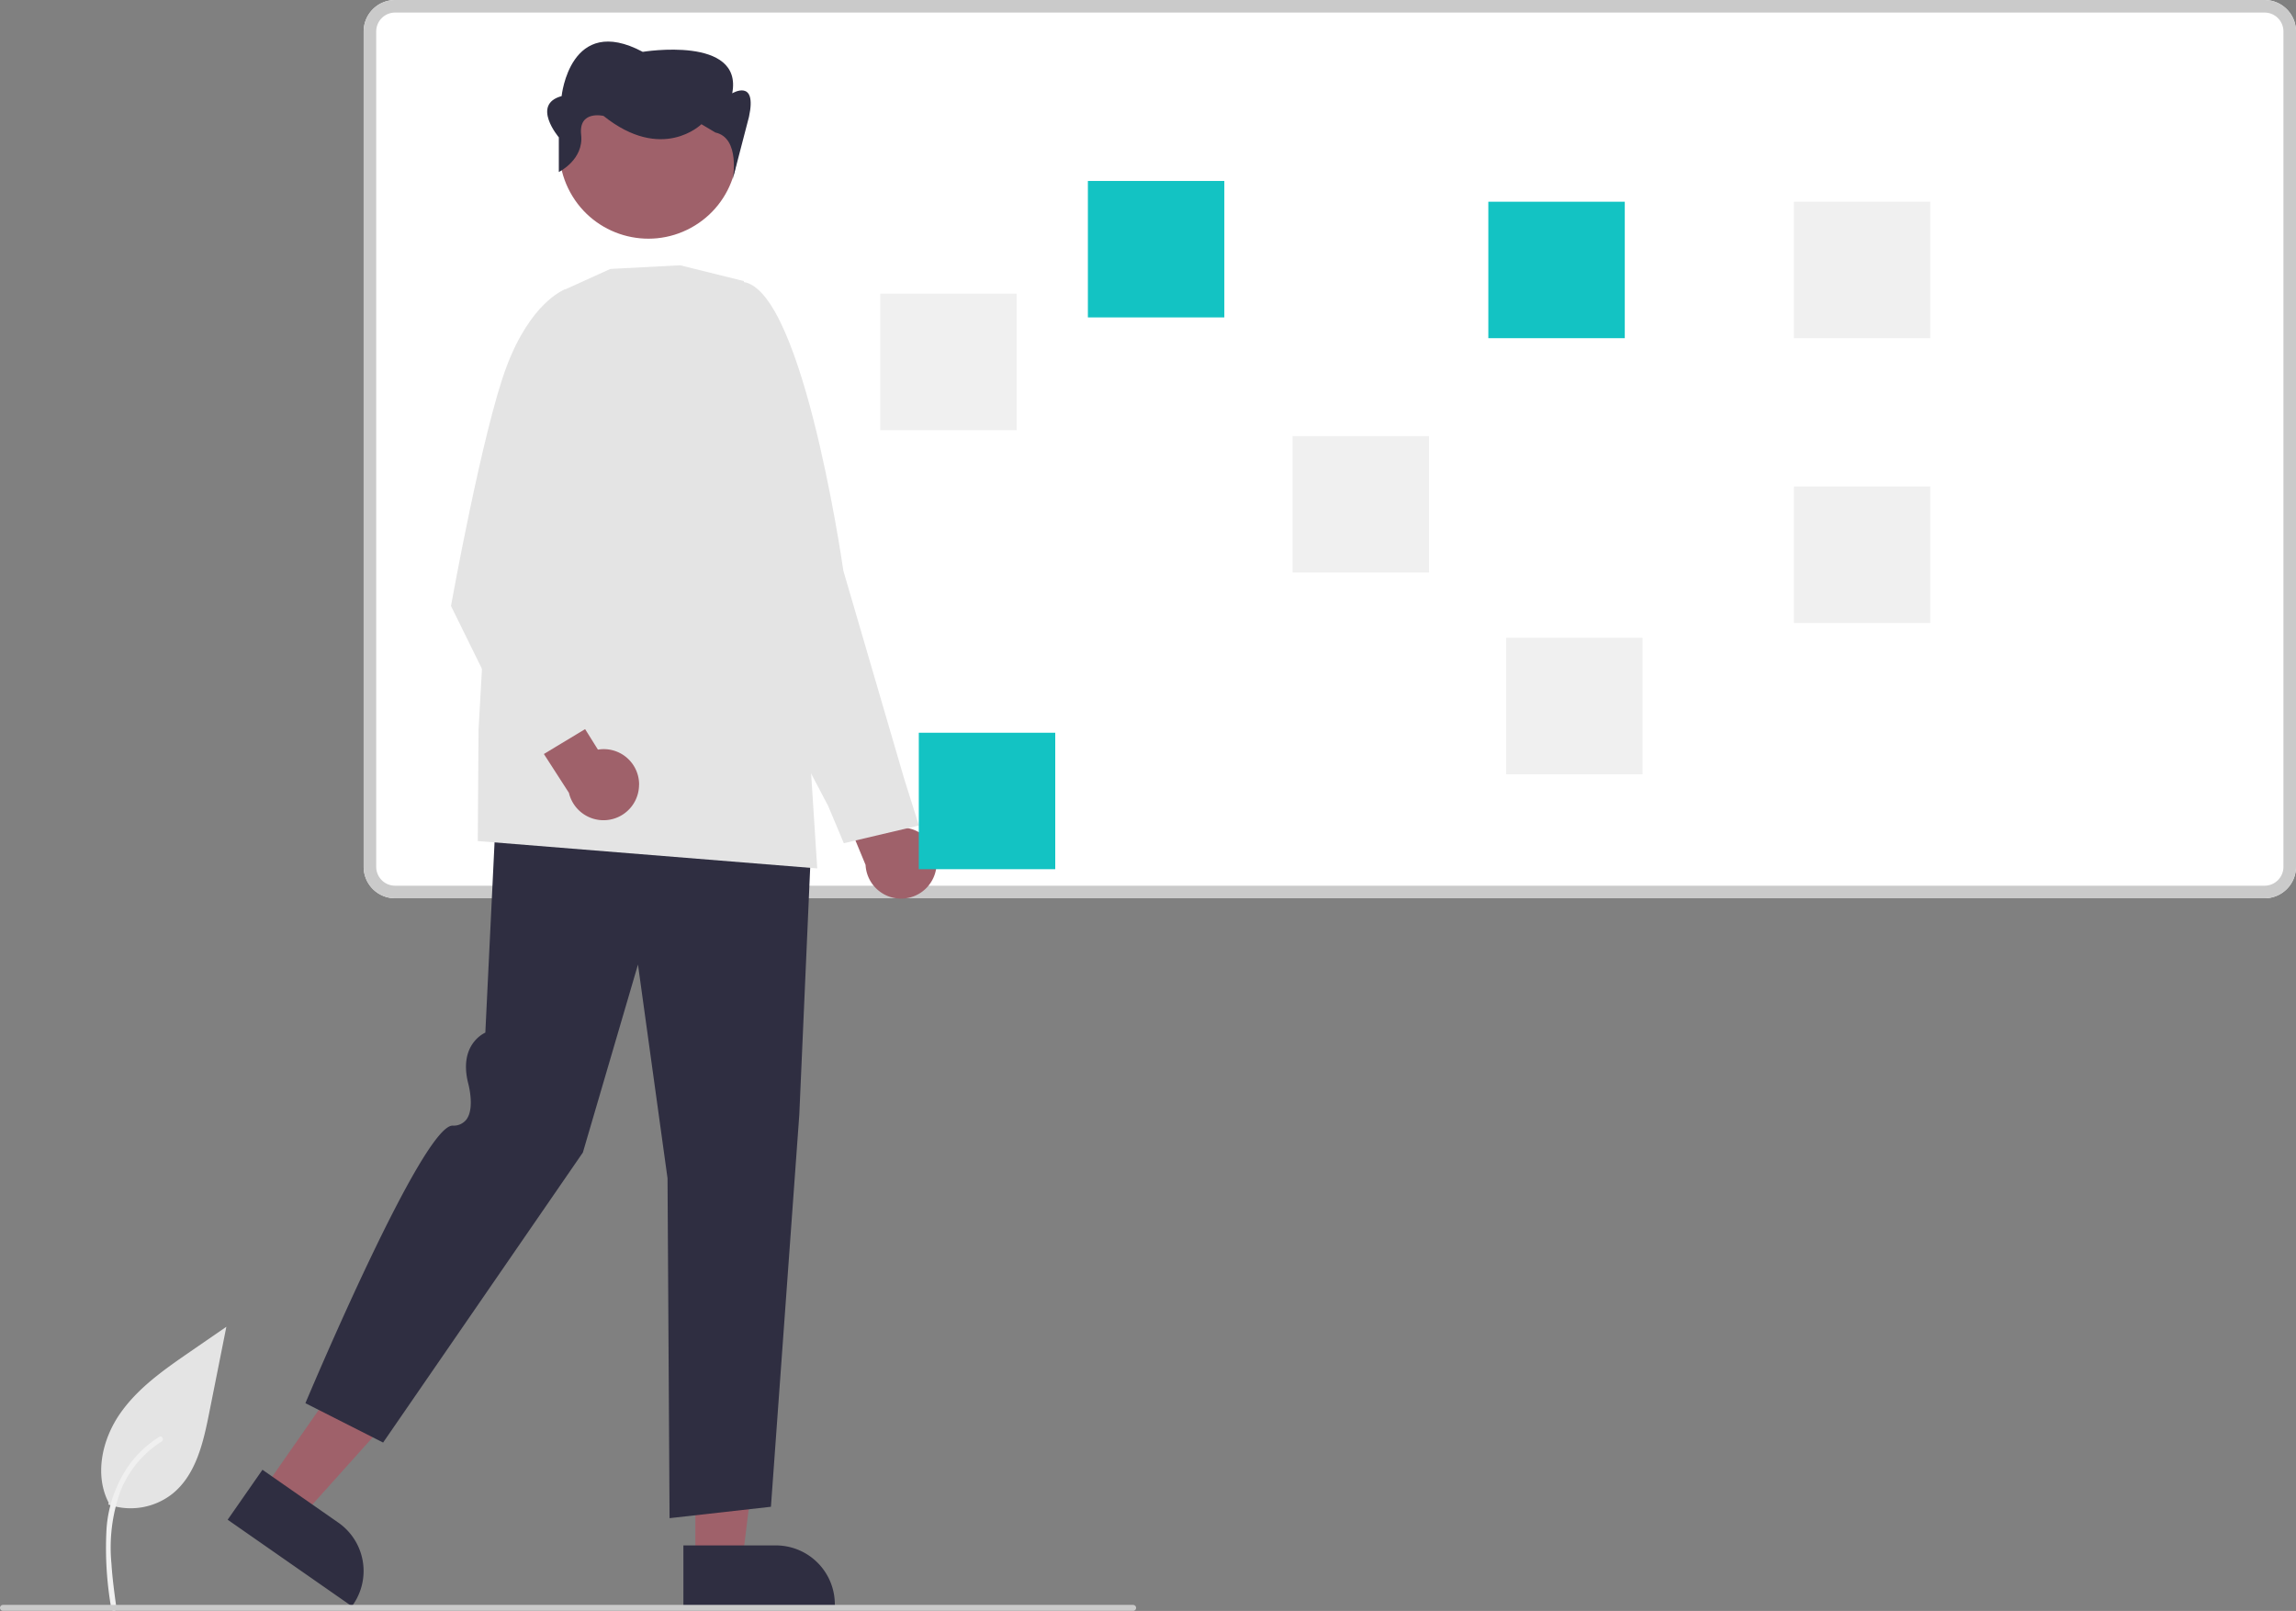 <svg xmlns="http://www.w3.org/2000/svg" width="287.928" height="202"><rect width="100%" height="100%" fill="#808080" stroke="none"/><path d="M13.58 188.651a8.455 8.455 0 008.164-1.438c2.859-2.4 3.757-6.354 4.485-10.015l2.158-10.829-4.517 3.111c-3.249 2.237-6.57 4.545-8.819 7.785s-3.231 7.663-1.424 11.169" fill="#e4e4e4"/><path d="M13.967 201.762a43.714 43.714 0 01-.607-10.069 15.837 15.837 0 013.054-8.3 13.814 13.814 0 013.544-3.211c.355-.223.68.338.328.561a13.131 13.131 0 00-5.194 6.267 21.024 21.024 0 00-1.116 9.067c.118 1.848.368 3.683.619 5.517a.335.335 0 01-.227.4.327.327 0 01-.4-.227z" fill="#f0f0f0"/><path d="M283.989 112.637H49.542a3.943 3.943 0 01-3.938-3.938V3.939A3.943 3.943 0 0149.542.001h234.447a3.943 3.943 0 013.938 3.938v104.76a3.943 3.943 0 01-3.938 3.938z" fill="#fff"/><path d="M283.989 112.637H49.542a3.943 3.943 0 01-3.938-3.938V3.939A3.943 3.943 0 0149.542.001h234.447a3.943 3.943 0 013.938 3.938v104.76a3.943 3.943 0 01-3.938 3.938zM49.542 1.576a2.366 2.366 0 00-2.363 2.363v104.76a2.366 2.366 0 002.363 2.363h234.447a2.366 2.366 0 002.363-2.363V3.939a2.366 2.366 0 00-2.363-2.363z" fill="#cacaca"/><path fill="#f0f0f0" d="M188.875 79.978h17.111v17.111h-17.111zm-78.49-43.151h17.111v17.111h-17.111z"/><path fill="#13c3c3" d="M186.643 25.295h17.111v17.111h-17.111zm-50.218-2.604h17.111v17.111h-17.111z"/><path fill="#f0f0f0" d="M162.092 54.682h17.111v17.111h-17.111zm62.866-29.387h17.111v17.111h-17.111zm0 35.711h17.111v17.111h-17.111z"/><path d="M117.376 109.042a4.432 4.432 0 00-4.286-5.275l-3.742-9.411-6.274.879 5.472 13.217a4.456 4.456 0 008.831.59z" fill="#9f616a"/><path d="M105.817 105.735l-1.944-4.636-12.114-23.06.659-42.669.127-.017c7.752-1.024 13 34.693 13.216 36.214l7.654 26.178 1.822 5.77z" fill="#e4e4e4"/><path d="M87.203 195.711h5.89l2.8-22.719H87.2z" fill="#9f616a"/><path d="M85.7 193.787h11.6a7.393 7.393 0 017.392 7.392v.241H85.701z" fill="#2f2e41"/><path d="M33.045 186.736l4.833 3.368 15.288-17.037-7.133-4.97z" fill="#9f616a"/><path d="M32.914 184.3l9.517 6.632a7.393 7.393 0 011.838 10.291l-.137.2-15.582-10.858zm51.052 6.07l-.255-42.619-3.706-26.8-6.91 23.567-.013.019-25.039 36.352-9.743-4.937.053-.127c.6-1.416 14.626-34.679 18.4-34.679a2.037 2.037 0 001.735-.762c1.107-1.478.205-4.614.2-4.646-1.08-4.477 1.635-6 2.175-6.256l1.454-30.018.151.01 39.421 2.765-1.654 37.53-3.558 49.172-.122.014z" fill="#2f2e41"/><path d="M102.484 108.894l-.17-.014-42.4-3.417.1-14.028 2.075-36.627.012-.025 8.451-18.346 5.99-2.713 8.74-.46.021.005 7.976 1.976 8.3 59.563z" fill="#e4e4e4"/><circle cx="11.162" cy="11.162" r="11.162" transform="rotate(-28.663 61.115 -122.31)" fill="#9f616a"/><path d="M70.079 21.569v-4.347s-3.507-4.131.351-5.171c0 0 1.052-10.406 10.171-5.55 0 0 12.626-2.081 11.223 5.2 0 0 3.157-1.9 2.1 2.954l-2.035 7.822s.983-5.167-2.174-5.861l-1.754-1.041s-4.91 4.856-12.276-1.041c0 0-3.157-.753-2.806 2.368s-2.8 4.667-2.8 4.667z" fill="#2f2e41"/><path d="M80.146 98.418a4.432 4.432 0 00-5.163-4.42l-5.371-8.587-6.014 1.991 7.748 12.016a4.456 4.456 0 008.793-1z" fill="#9f616a"/><path d="M66.272 95.711l-9.716-19.727.009-.048c.039-.218 3.95-21.935 6.942-29.917 3.01-8.033 7.131-9.646 7.3-9.71l.087-.032 3.695 3.544-5.118 34.16 5.517 16.475z" fill="#e4e4e4"/><path fill="#13c3c3" d="M115.221 91.881h17.111v17.111h-17.111z"/><path d="M142.099 201.99H.372a.372.372 0 110-.744h141.727a.372.372 0 010 .744z" fill="#cacaca"/></svg>